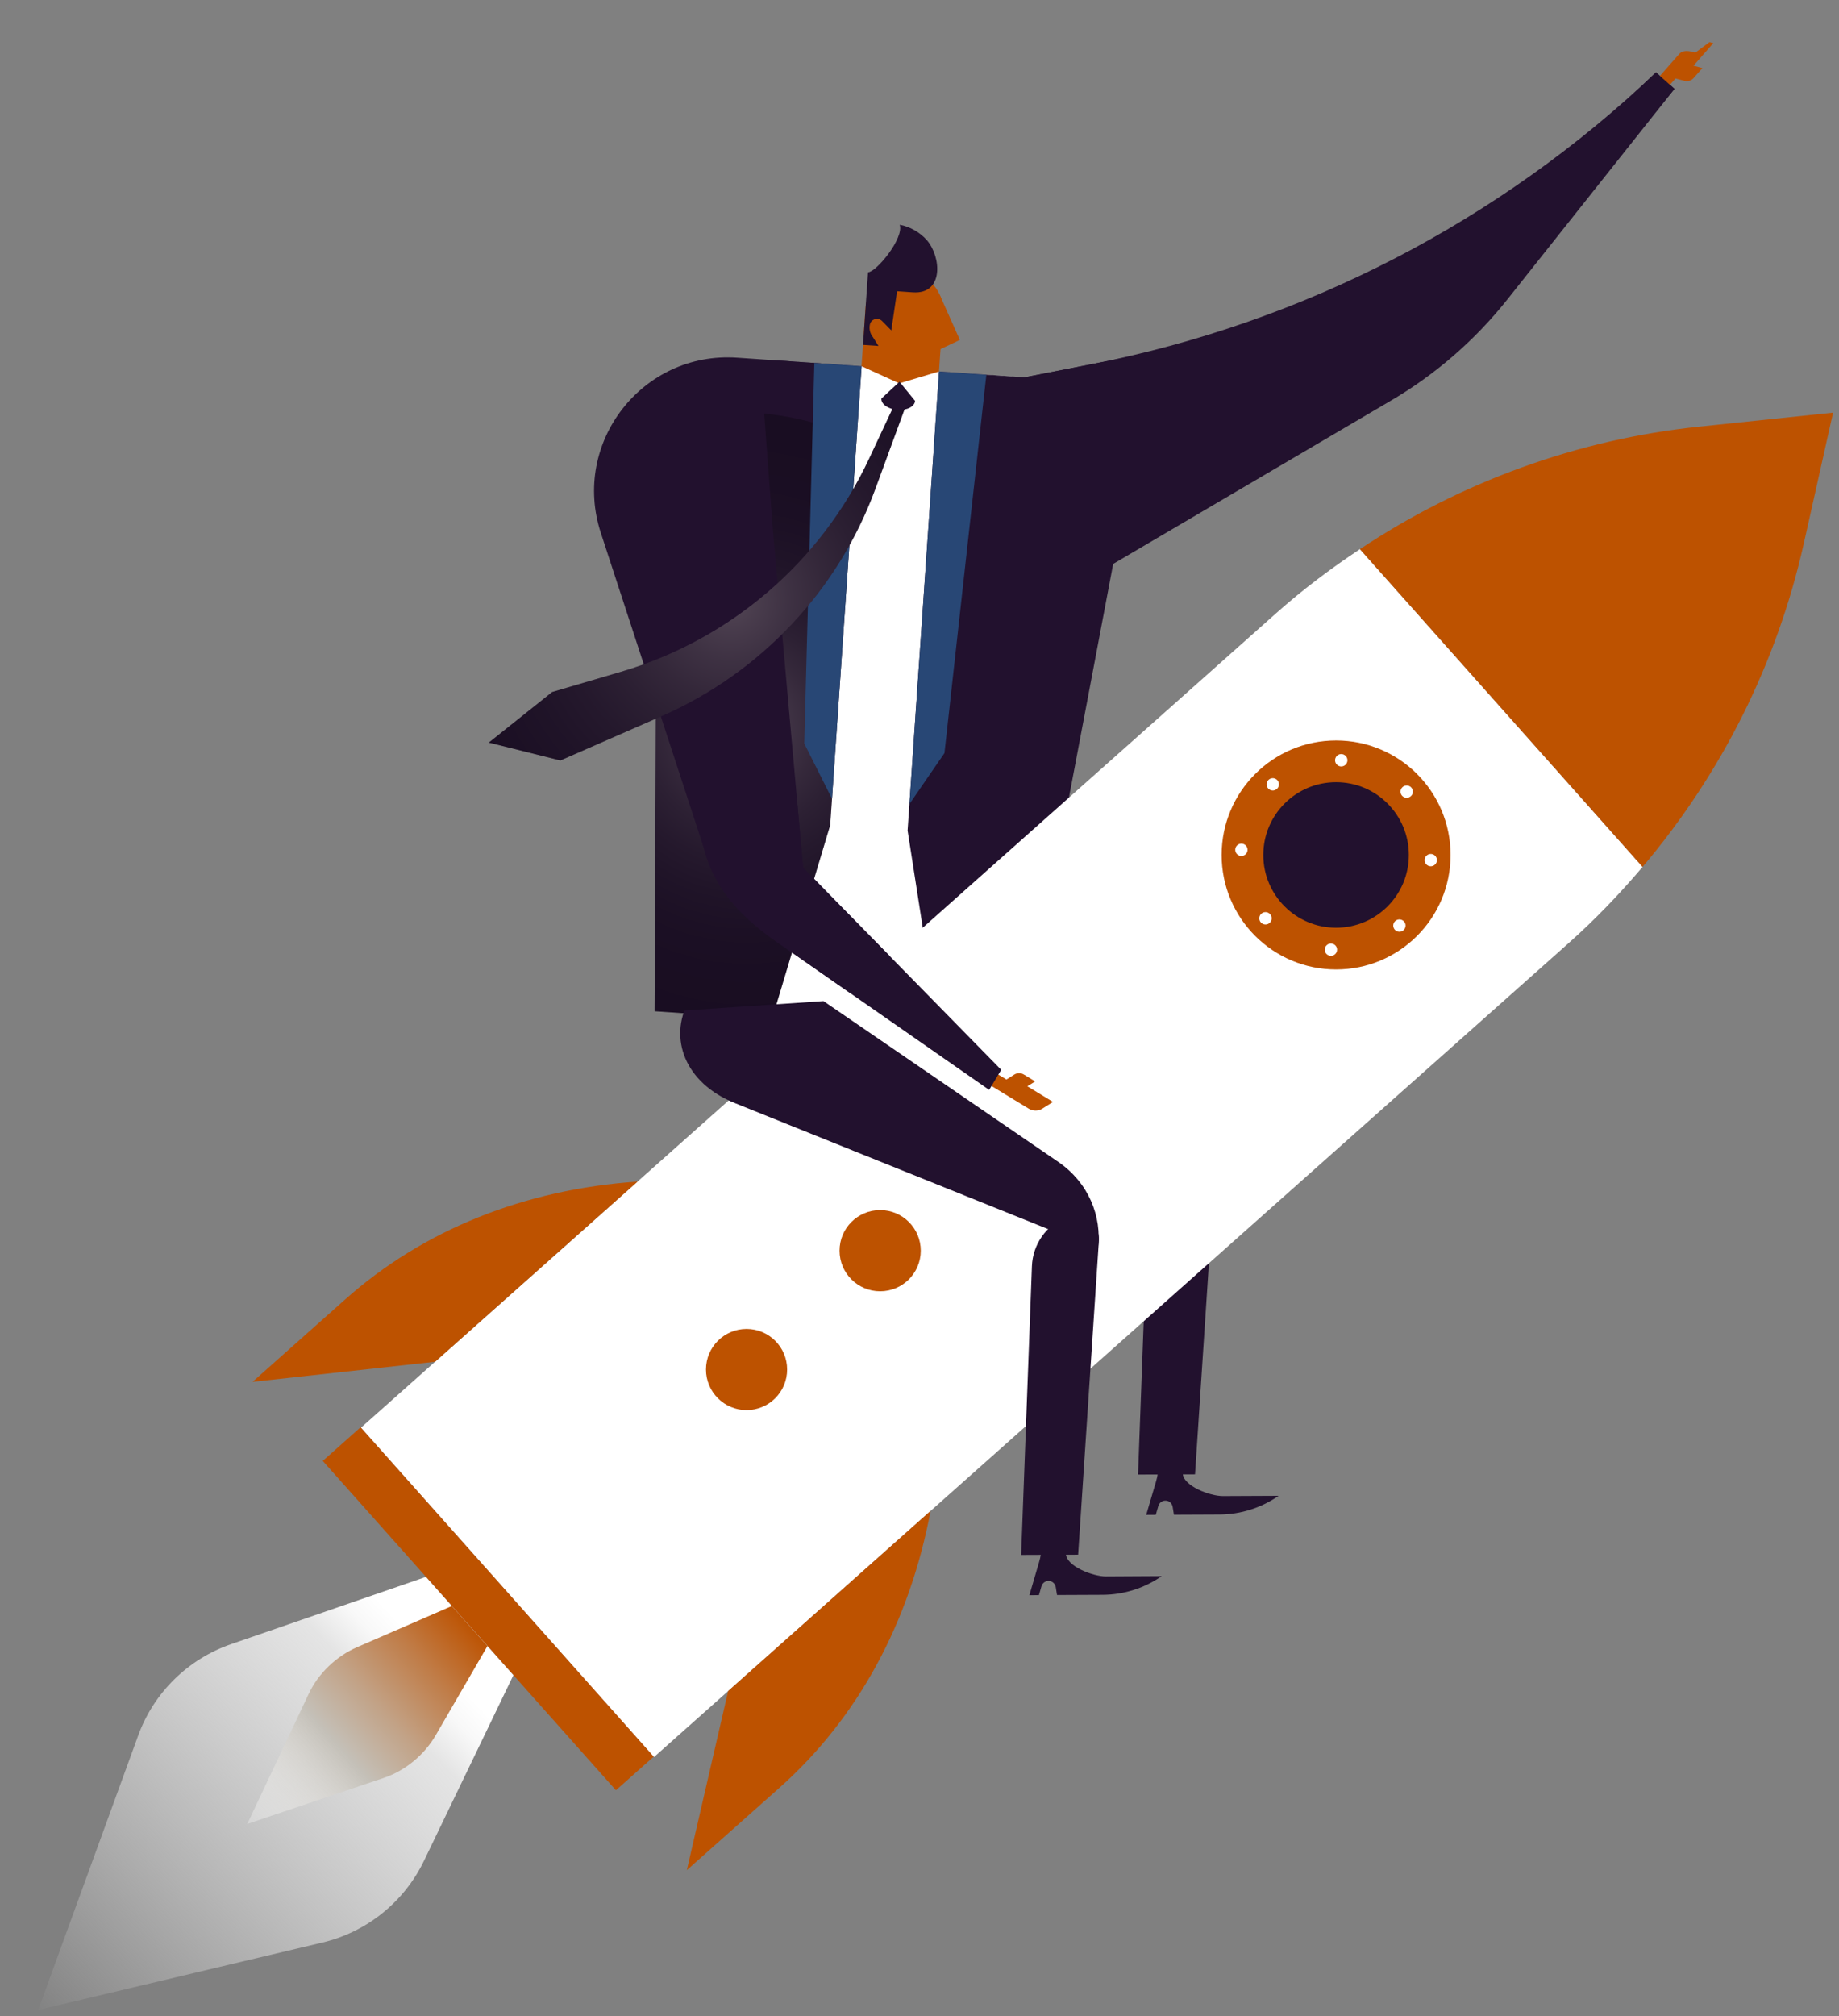 <?xml version="1.0" encoding="utf-8"?>
<!-- Generator: Adobe Illustrator 16.0.0, SVG Export Plug-In . SVG Version: 6.00 Build 0)  -->
<!DOCTYPE svg PUBLIC "-//W3C//DTD SVG 1.1//EN" "http://www.w3.org/Graphics/SVG/1.1/DTD/svg11.dtd">
<svg version="1.1" id="_xB9_Ï_xBC_h_x5F_3" xmlns="http://www.w3.org/2000/svg" xmlns:xlink="http://www.w3.org/1999/xlink"
	 x="0px" y="0px" width="63.859px" height="70px" viewBox="0 0 63.859 70" enable-background="new 0 0 63.859 70"
	 xml:space="preserve">
<rect x="0" y="0" width="63.859" height="70" fill="#808080" stroke="none"/>
<path fill="#22112E" d="M57.503,2.513L57.503,2.513c-5.44,5.175-12.242,8.69-19.61,10.133l-4.649,0.911l4.637,6.475l7.328-4.493
	c3.58-2.196,6.771-4.971,9.44-8.212l3.497-4.242L57.503,2.513z"/>
<path fill="#BD5200" d="M58.806,2.282l0.124-0.141l0.564-0.645l-0.131-0.034L58.87,1.827l-0.12-0.031
	c-0.147-0.039-0.327-0.044-0.429,0.067c-0.32,0.356-0.906,1.034-0.906,1.034l-0.039,0.046l0.284,0.25l0.063,0.055l0.026-0.032
	l0.432-0.491l0.31,0.081l0.003,0.001c0.116,0.03,0.24-0.007,0.319-0.099l0.303-0.344l-0.271-0.072L58.806,2.282z"/>
<path fill="#22112E" d="M57.503,2.513l-8.33,7.923l-15.931,3.122l4.637,6.475l10.434-6.132c1.546-0.909,2.91-2.096,4.026-3.5
	l5.807-7.315L57.503,2.513z"/>
<g>
	<path fill="#22112E" d="M42.465,51.939c-0.447,0.002-1.394-0.352-1.395-0.799c0-0.16-0.003-0.381-0.004-0.595l-0.839,0.004
		l0.002,0.277c0,0.21-0.028,0.419-0.09,0.621l-0.337,1.145l0.332-0.002l0.089-0.307c0.031-0.109,0.13-0.185,0.244-0.185
		c0.125-0.002,0.233,0.09,0.253,0.215l0.044,0.273l1.583-0.007c0.734-0.003,1.451-0.229,2.052-0.649L42.465,51.939z"/>
	<path fill="#22112E" d="M27.964,31.987c-0.68,1.271-0.131,2.819,1.613,3.521l12.608,5.069l0,0c0.15-1.155-0.343-2.318-1.376-3.026
		l-9.017-6.177C30.24,30.309,28.643,30.713,27.964,31.987L27.964,31.987z"/>
	<path fill="#22112E" d="M41.067,39.466L41.067,39.466c-0.688,0.292-1.147,0.956-1.178,1.705l-0.371,10.022l1.979-0.008
		l0.717-10.902C42.254,39.668,41.635,39.227,41.067,39.466z"/>
</g>
<rect x="25.341" y="32.07" transform="matrix(-0.993 0.119 -0.119 -0.993 62.404 65.315)" fill="#22112E" width="7.822" height="4.901"/>
<rect x="26.573" y="12.781" transform="matrix(-0.998 -0.068 0.068 -0.998 59.242 50.424)" fill="#FFFFFF" width="7.823" height="22.834"/>
<g>
	<polygon fill="#BD5200" points="32.628,10.227 33.331,11.802 32.507,12.192 	"/>
	<path fill="#BD5200" d="M31.493,9.437c-0.743-0.051-1.387,0.51-1.438,1.252l-0.139,2.024l1.311,0.597l1.379-0.413l0.14-2.024
		C32.796,10.131,32.235,9.488,31.493,9.437z"/>
	<path fill="#22112E" d="M32.188,8.342c-0.241-0.279-0.609-0.482-0.946-0.538c0.157,0.463-0.812,1.646-1.1,1.649l-0.174,2.521
		l0.538,0.037l-0.2-0.315c-0.094-0.12-0.13-0.274-0.101-0.422l0,0c0.038-0.199,0.283-0.273,0.426-0.128l0.319,0.325l0.201-1.359
		l0.548,0.038h-0.001h0.003C32.777,10.223,32.688,8.923,32.188,8.342z"/>
</g>
<path fill="#22112E" d="M32.608,12.897l-1.092,15.936l1.084,6.951l2.948,0.202l3.664-19.352c0.124-1.806-1.24-3.37-3.047-3.494
	L32.608,12.897z"/>
<g>
	<g>
		<path id="SVGID_1_" fill="#22112E" d="M29.92,12.713l-1.092,15.935l-2.022,6.738l-4.075-0.279l0.076-18.688
			c0.158-2.305,2.154-4.045,4.46-3.888L29.92,12.713z"/>
	</g>
	<g>
		<defs>
			<path id="SVGID_2_" d="M29.92,12.713l-1.092,15.935l-2.022,6.738l-4.075-0.279l0.076-18.688c0.158-2.305,2.154-4.045,4.46-3.888
				L29.92,12.713z"/>
		</defs>
		<clipPath id="SVGID_3_">
			<use xlink:href="#SVGID_2_"  overflow="visible"/>
		</clipPath>
		
			<radialGradient id="SVGID_4_" cx="1018.403" cy="1641.18" r="8.996" gradientTransform="matrix(0.291 1.21 1.161 -0.279 -2175.973 -749.14)" gradientUnits="userSpaceOnUse">
			<stop  offset="0" style="stop-color:#EBE7D0"/>
			<stop  offset="0.067" style="stop-color:#C0BDAA"/>
			<stop  offset="0.147" style="stop-color:#939183"/>
			<stop  offset="0.234" style="stop-color:#6C6A5F"/>
			<stop  offset="0.326" style="stop-color:#4A4942"/>
			<stop  offset="0.423" style="stop-color:#2F2E2A"/>
			<stop  offset="0.528" style="stop-color:#1A1A17"/>
			<stop  offset="0.645" style="stop-color:#0B0B0A"/>
			<stop  offset="0.784" style="stop-color:#030302"/>
			<stop  offset="1" style="stop-color:#000000"/>
		</radialGradient>
		<path opacity="0.26" clip-path="url(#SVGID_3_)" fill="url(#SVGID_4_)" enable-background="new    " d="M28.307,36.37
			c-5.768,1.387-11.616-2.365-13.062-8.378c-1.446-6.014,2.061-12.013,7.828-13.399c5.769-1.387,11.615,2.364,13.062,8.378
			C37.579,28.985,34.075,34.983,28.307,36.37z"/>
	</g>
</g>
<polygon fill="#284775" points="32.796,26.146 31.579,27.916 32.608,12.899 34.251,13.012 "/>
<g>
	<path fill="#EBC399" d="M34.113,37.509l1.61,0.981c0.146,0.089,0.329,0.088,0.473-0.002l0.37-0.232l-0.891-0.544l0.271-0.169
		l-0.392-0.238c-0.103-0.063-0.232-0.063-0.335,0.002l-0.271,0.17l-0.596-0.361L34.113,37.509z"/>
	<path fill="#22112E" d="M27.888,30.125l-1.047-11.686l-0.384-5.146l2.452-0.647l-0.968-0.068l-2.346-0.16
		c-3.287-0.225-5.758,2.948-4.732,6.08l3.599,11.01c0.349,1.351,1.273,2.305,2.384,3.105l7.502,5.225l0.419-0.697L27.888,30.125z"/>
</g>
<polygon fill="#284775" points="27.928,25.813 28.891,27.731 29.92,12.715 28.278,12.602 "/>
<path fill="#FFFFFF" d="M44.303,21.299L12.534,49.566l10.175,11.435l31.769-28.266c0.921-0.819,1.77-1.707,2.561-2.639
	l-9.815-11.031C46.203,19.742,45.223,20.48,44.303,21.299z"/>
<path fill="#BD5200" d="M22.14,41.02L22.14,41.02c-3.945,0.272-7.447,1.684-10.149,4.088l-3.223,2.867l6.342-0.699L22.14,41.02z"/>
<path fill="#BD5200" d="M32.313,52.455L32.313,52.455c-0.729,3.886-2.538,7.2-5.239,9.605l-3.224,2.866l1.435-6.219L32.313,52.455z"
	/>
<rect x="9.309" y="54.988" transform="matrix(-0.665 -0.747 0.747 -0.665 -13.498 105.674)" fill="#BD5200" width="15.307" height="1.756"/>
<linearGradient id="SVGID_5_" gradientUnits="userSpaceOnUse" x1="-566.656" y1="-396.853" x2="-548.218" y2="-387.939" gradientTransform="matrix(0.952 -0.306 -0.306 -0.952 419.172 -481.101)">
	<stop  offset="0" style="stop-color:#FFFFFF;stop-opacity:0"/>
	<stop  offset="0.799" style="stop-color:#E4E4E4"/>
	<stop  offset="0.867" style="stop-color:#F8F8F8"/>
	<stop  offset="0.914" style="stop-color:#FFFFFF"/>
</linearGradient>
<path fill="url(#SVGID_5_)" d="M17.827,58.157l-3.037-3.412l-6.764,2.334c-1.501,0.519-2.688,1.685-3.229,3.177l-3.471,9.525
	l9.864-2.34c1.545-0.364,2.843-1.409,3.532-2.838L17.827,58.157z"/>
<linearGradient id="SVGID_6_" gradientUnits="userSpaceOnUse" x1="-557.471" y1="-392.368" x2="-548.052" y2="-388.19" gradientTransform="matrix(0.952 -0.306 -0.306 -0.952 419.172 -481.101)">
	<stop  offset="0" style="stop-color:#FFFFFF;stop-opacity:0.3"/>
	<stop  offset="0.388" style="stop-color:#C4C0B8"/>
	<stop  offset="0.58" style="stop-color:#C2A286"/>
	<stop  offset="0.79" style="stop-color:#C07C47"/>
	<stop  offset="1" style="stop-color:#BD5200"/>
</linearGradient>
<path fill="url(#SVGID_6_)" d="M16.926,57.146l-1.235-1.39l-3.287,1.427c-0.729,0.316-1.348,0.91-1.683,1.619l-2.136,4.521
	l4.739-1.598c0.74-0.248,1.404-0.793,1.804-1.48L16.926,57.146z"/>
<circle fill="#BD5200" cx="30.563" cy="43.42" r="1.41"/>
<circle fill="#BD5200" cx="25.924" cy="47.546" r="1.409"/>
<path fill="#BD5200" d="M63.653,14.326l-4.654,0.487c-4.23,0.442-8.265,1.917-11.776,4.252l9.815,11.031
	c2.728-3.218,4.659-7.052,5.593-11.203L63.653,14.326z"/>
<g>
	<circle fill="#BD5200" cx="46.396" cy="29.682" r="3.975"/>
	<circle fill="#22112E" cx="46.395" cy="29.682" r="2.527"/>
	<g>
		<circle fill="#FFFFFF" cx="44.197" cy="27.23" r="0.214"/>
		<circle fill="#FFFFFF" cx="43.107" cy="29.503" r="0.214"/>
		<circle fill="#FFFFFF" cx="43.944" cy="31.881" r="0.215"/>
		<circle fill="#FFFFFF" cx="46.216" cy="32.97" r="0.214"/>
		<circle fill="#FFFFFF" cx="48.594" cy="32.134" r="0.214"/>
		<circle fill="#FFFFFF" cx="49.683" cy="29.861" r="0.214"/>
		<circle fill="#FFFFFF" cx="48.847" cy="27.484" r="0.214"/>
		<circle fill="#FFFFFF" cx="46.575" cy="26.394" r="0.215"/>
	</g>
</g>
<g>
	<g>
		<defs>
			<polygon id="SVGID_7_" points="33.771,60.675 21.192,35.256 25.463,34.967 25.463,34.967 33.267,34.439 47.401,56.084 			"/>
		</defs>
		<clipPath id="SVGID_8_">
			<use xlink:href="#SVGID_7_"  overflow="visible"/>
		</clipPath>
		<g clip-path="url(#SVGID_8_)">
			<path fill="#22112E" d="M38.405,54.729c-0.446,0.002-1.392-0.353-1.393-0.799c-0.001-0.16-0.001-0.381-0.003-0.596l-0.841,0.005
				l0.002,0.278c0.001,0.209-0.029,0.418-0.089,0.617l-0.336,1.146l0.331-0.001l0.088-0.308c0.031-0.108,0.131-0.186,0.244-0.187
				c0.126,0,0.232,0.091,0.253,0.216l0.044,0.274l1.585-0.007c0.732-0.003,1.447-0.229,2.051-0.649L38.405,54.729z"/>
			<path fill="#22112E" d="M23.904,34.776c-0.679,1.271-0.131,2.818,1.616,3.521l12.606,5.07l0,0
				c0.15-1.155-0.341-2.318-1.374-3.027l-9.018-6.175C26.181,33.098,24.585,33.502,23.904,34.776L23.904,34.776z"/>
			<path fill="#22112E" d="M37.01,42.255L37.01,42.255c-0.69,0.291-1.149,0.956-1.177,1.705l-0.374,10.022l1.979-0.008l0.721-10.904
				C38.196,42.458,37.576,42.016,37.01,42.255z"/>
		</g>
	</g>
</g>
<g>
	<g>
		<defs>
			
				<ellipse id="SVGID_9_" transform="matrix(0.017 -1 1 0.017 -4.723 65.763)" cx="31.075" cy="35.283" rx="7.786" ry="10.25"/>
		</defs>
		<clipPath id="SVGID_11_">
			<use xlink:href="#SVGID_9_"  overflow="visible"/>
		</clipPath>
		<g clip-path="url(#SVGID_11_)">
			<path fill="#BD5200" d="M34.113,37.509l1.61,0.981c0.146,0.089,0.329,0.088,0.473-0.002l0.37-0.232l-0.891-0.544l0.271-0.169
				l-0.392-0.238c-0.103-0.063-0.232-0.063-0.335,0.002l-0.271,0.17l-0.596-0.361L34.113,37.509z"/>
			<path fill="#22112E" d="M27.888,30.125l-1.047-11.686l2.492,2.013l-0.424-7.806l-0.968-0.068l-2.346-0.16
				c-3.287-0.225-5.758,2.948-4.732,6.08l3.599,11.01c0.349,1.351,1.273,2.305,2.384,3.105l7.502,5.225l0.419-0.697L27.888,30.125z"
				/>
		</g>
	</g>
</g>
<g>
	<g>
		<g>
			<path id="SVGID_10_" fill="#22112E" d="M31.422,14.177l-1.023,2.791c-1.299,3.536-3.983,6.389-7.435,7.899l-3.505,1.534
				l-2.485-0.621l2.2-1.755l2.384-0.701c3.795-1.116,6.934-3.804,8.615-7.386l0.857-1.829L31.422,14.177z"/>
		</g>
		<g>
			<defs>
				<path id="SVGID_12_" d="M31.422,14.177l-1.023,2.791c-1.299,3.536-3.983,6.389-7.435,7.899l-3.505,1.534l-2.485-0.621l2.2-1.755
					l2.384-0.701c3.795-1.116,6.934-3.804,8.615-7.386l0.857-1.829L31.422,14.177z"/>
			</defs>
			<clipPath id="SVGID_13_">
				<use xlink:href="#SVGID_12_"  overflow="visible"/>
			</clipPath>
			
				<radialGradient id="SVGID_14_" cx="1014.835" cy="1641.697" r="11.774" gradientTransform="matrix(0.291 1.21 1.161 -0.279 -2175.973 -749.14)" gradientUnits="userSpaceOnUse">
				<stop  offset="0" style="stop-color:#EBE7D0"/>
				<stop  offset="0.067" style="stop-color:#C0BDAA"/>
				<stop  offset="0.147" style="stop-color:#939183"/>
				<stop  offset="0.234" style="stop-color:#6C6A5F"/>
				<stop  offset="0.326" style="stop-color:#4A4942"/>
				<stop  offset="0.423" style="stop-color:#2F2E2A"/>
				<stop  offset="0.528" style="stop-color:#1A1A17"/>
				<stop  offset="0.645" style="stop-color:#0B0B0A"/>
				<stop  offset="0.784" style="stop-color:#030302"/>
				<stop  offset="1" style="stop-color:#000000"/>
			</radialGradient>
			<path opacity="0.25" clip-path="url(#SVGID_13_)" fill="url(#SVGID_14_)" enable-background="new    " d="M28.679,35.271
				c-7.549,1.814-15.203-3.095-17.095-10.966C9.691,16.434,14.278,8.583,21.827,6.768c7.551-1.814,15.205,3.095,17.096,10.966
				C40.815,25.604,36.229,33.456,28.679,35.271z"/>
		</g>
	</g>
</g>
<path fill="#22112E" d="M31.776,13.918c-0.013,0.195-0.285,0.335-0.608,0.313c-0.322-0.023-0.574-0.199-0.563-0.393l0.629-0.585
	L31.776,13.918z"/>
</svg>
